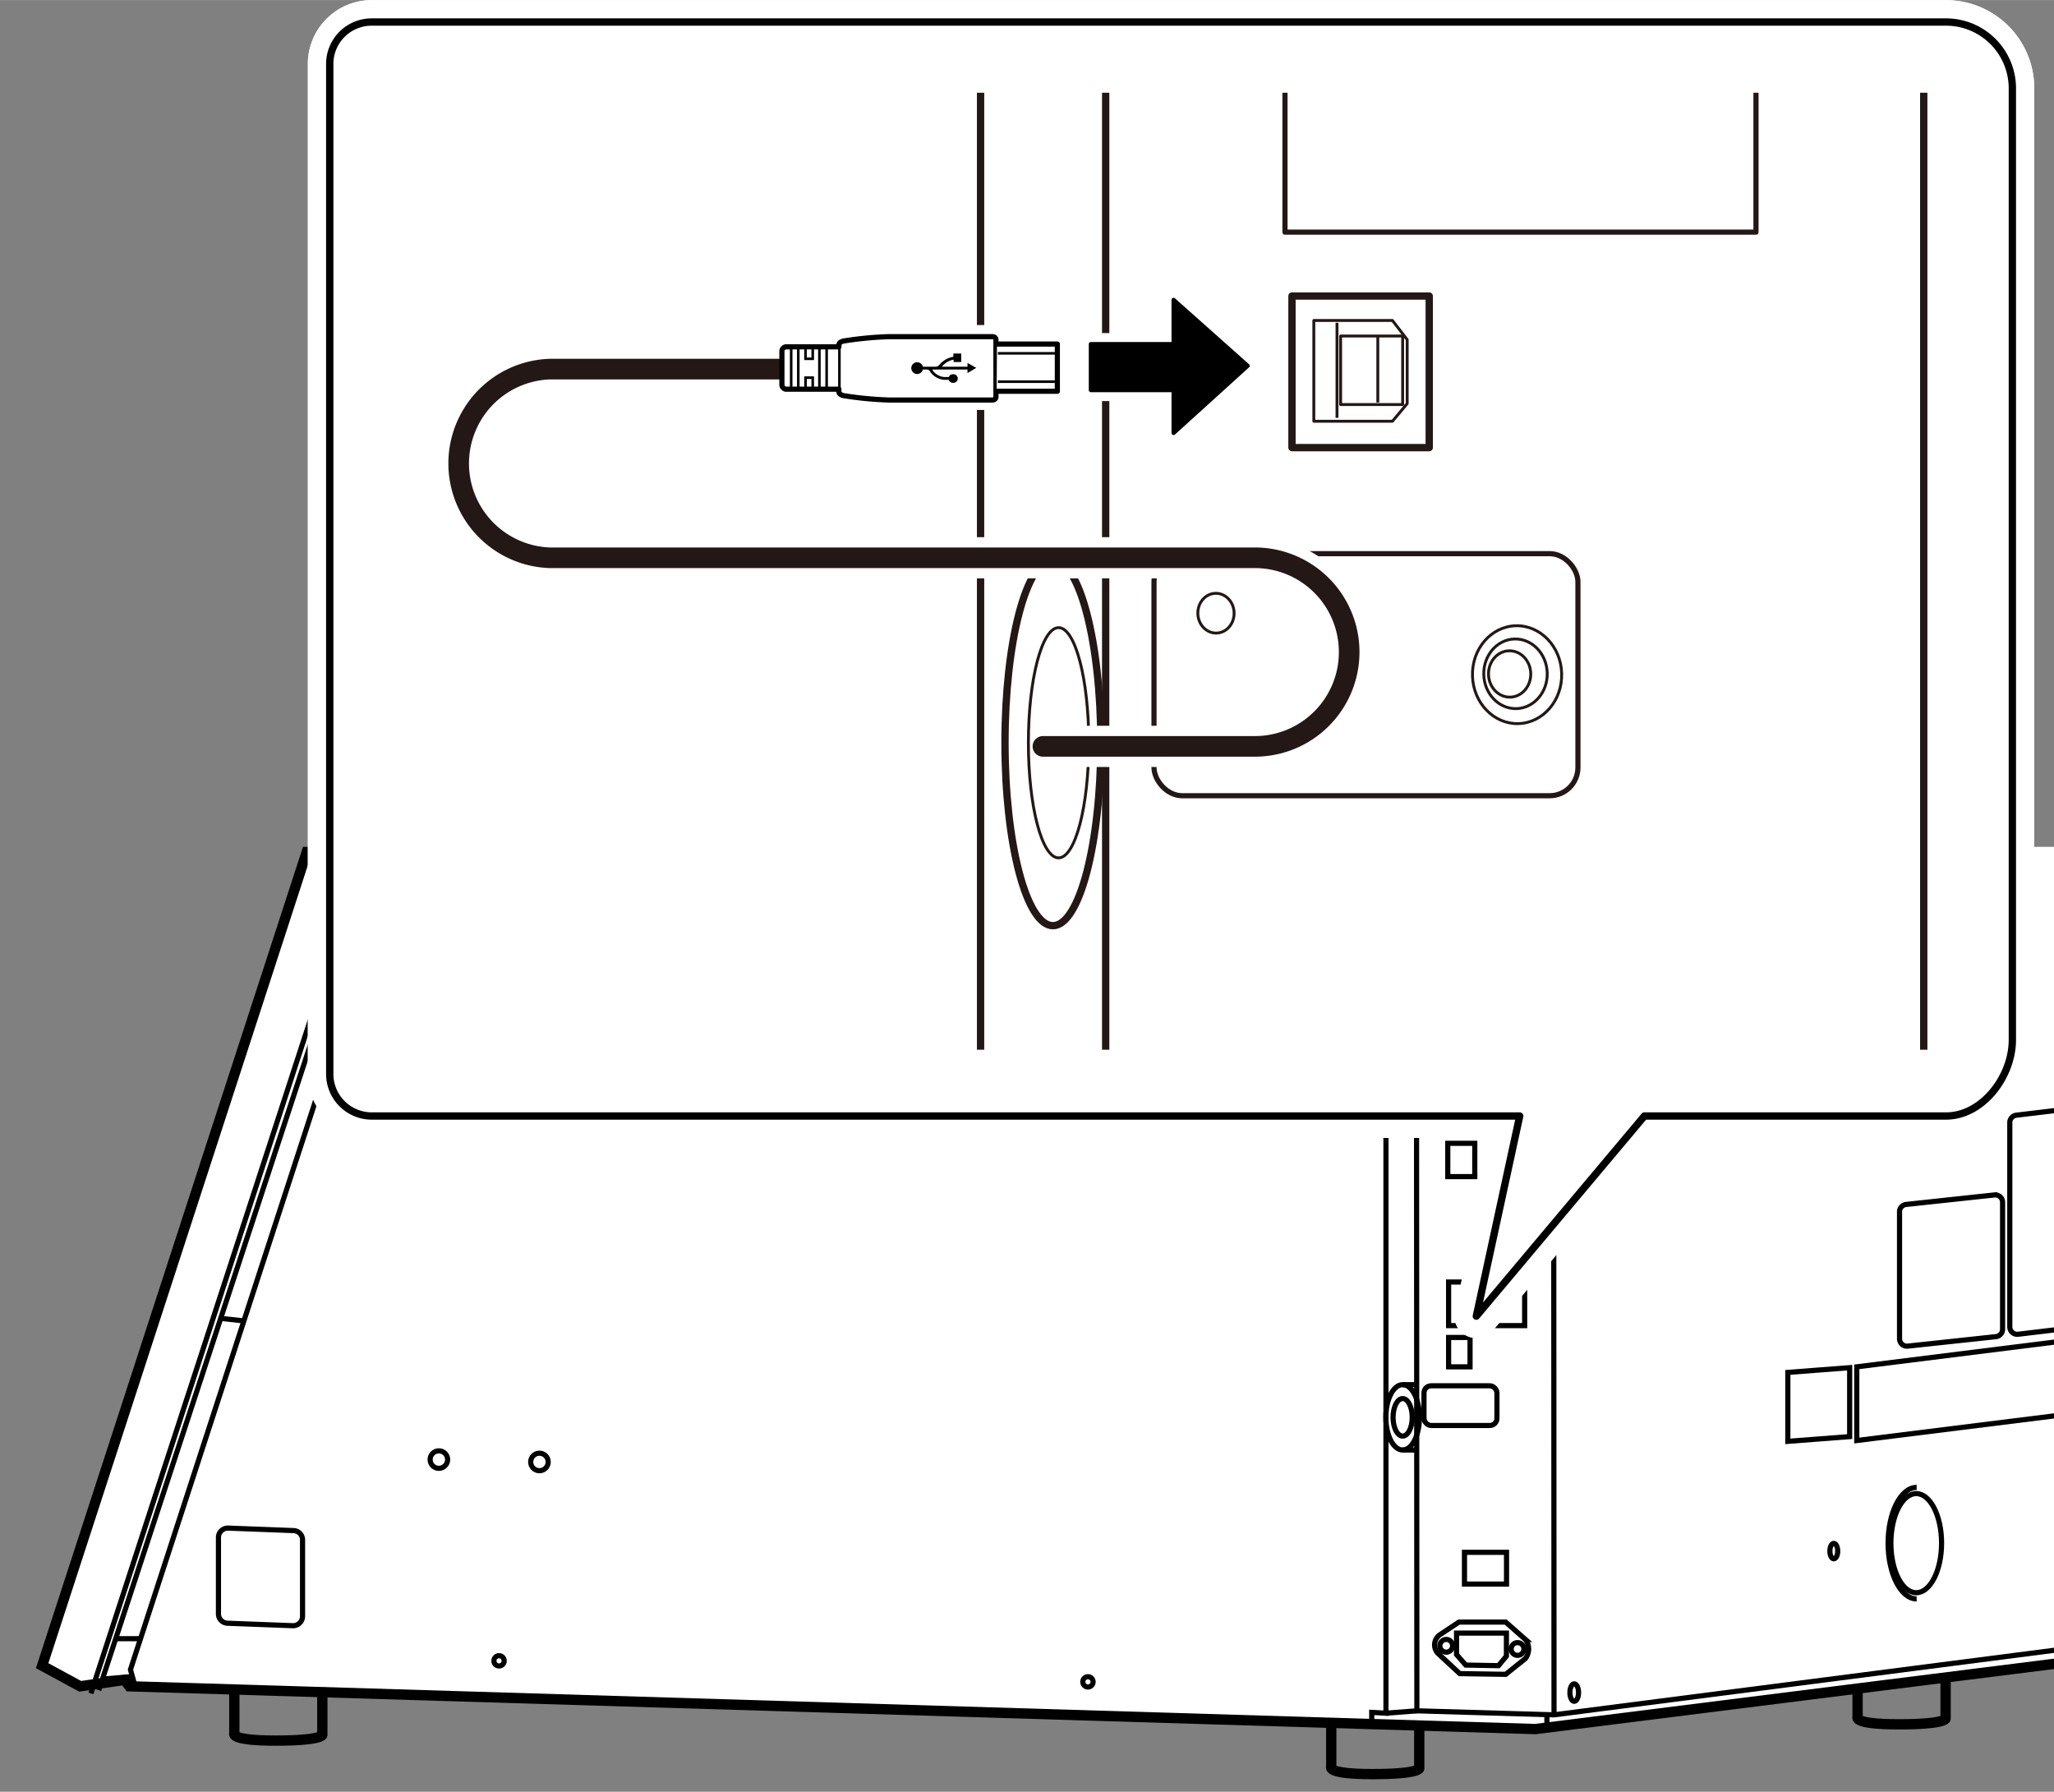 <svg xmlns="http://www.w3.org/2000/svg" xmlns:xlink="http://www.w3.org/1999/xlink" width="70.32mm" height="61.34mm" viewBox="0 0 199.33 173.86"><rect x="0" y="0" width="199.33" height="173.86" fill="#808080" stroke="none"/><defs><style>.cls-1,.cls-10,.cls-12,.cls-13,.cls-14,.cls-15,.cls-16,.cls-19,.cls-20,.cls-21,.cls-23,.cls-3,.cls-4,.cls-7,.cls-9{fill:none;}.cls-2{clip-path:url(#clip-path);}.cls-10,.cls-18,.cls-22,.cls-23,.cls-3,.cls-4,.cls-5,.cls-6,.cls-7{stroke:#000;}.cls-17,.cls-19,.cls-20,.cls-21,.cls-3,.cls-4,.cls-5,.cls-6,.cls-7{stroke-miterlimit:10;}.cls-22,.cls-4,.cls-5{stroke-width:0.5px;}.cls-17,.cls-22,.cls-5,.cls-6,.cls-8{fill:#fff;}.cls-13,.cls-7{stroke-width:0.5px;}.cls-17,.cls-19,.cls-20,.cls-9{stroke:#fff;}.cls-10,.cls-12,.cls-13,.cls-14,.cls-15,.cls-16,.cls-18,.cls-22,.cls-9{stroke-linejoin:round;}.cls-9{stroke-width:4.25px;}.cls-10,.cls-14,.cls-15,.cls-18,.cls-21,.cls-22{stroke-linecap:round;}.cls-10,.cls-12,.cls-15{stroke-width:0.71px;}.cls-11{clip-path:url(#clip-path-2);}.cls-12,.cls-13,.cls-14,.cls-15,.cls-16,.cls-21{stroke:#231815;}.cls-14,.cls-16{stroke-width:0.28px;}.cls-17,.cls-19{stroke-width:2.13px;}.cls-18{stroke-width:0.4px;}.cls-20{stroke-width:4px;}.cls-21{stroke-width:2px;}.cls-23{stroke-width:0.25px;}</style><clipPath id="clip-path"><rect class="cls-1" y="82.17" width="199.33" height="91.7"/></clipPath><clipPath id="clip-path-2"><rect class="cls-1" x="78.5" y="8.99" width="111.44" height="92.87"/></clipPath></defs><g id="レイヤー_2" data-name="レイヤー 2"><g class="cls-2"><path class="cls-3" d="M22.74,163.75v4.46s-.46.69,4,.69,4.54-.54,4.54-.54v-4.31"/><path class="cls-3" d="M129.19,167v4.46s-.46.69,4,.69,4.54-.54,4.54-.54v-4.31"/><path class="cls-3" d="M180.27,162.16v4.47s-.46.69,4,.69,4.54-.54,4.54-.54v-4.31"/><polygon class="cls-4" points="178.73 158.47 186.5 157.7 186.5 140.94 178.73 141.71 178.73 158.47"/><path class="cls-5" d="M186,144.33l-7.23-.07V155l7.23.18c1.53,0,2.77-2.42,2.77-5.41S187.49,144.33,186,144.33Z"/><polygon class="cls-6" points="12.09 163.01 7.78 163.63 4.09 161.63 59.32 -8.21 120.7 -15.59 123.93 -14.2 123.62 -12.36 161.77 -10.67 193.16 3.18 193.16 11.79 203.46 16.56 203.62 157.17 202.85 158.86 202.85 161.01 149 167.78 12.55 163.63 12.09 163.01"/><polyline class="cls-7" points="13.13 163.7 12.66 162.01 66.81 -4.44 124.66 -11.67"/><polyline class="cls-4" points="124.89 -13.52 64.24 -5.75 8.82 164.32"/><polyline class="cls-4" points="9.59 164.01 64.93 -4.82 68.16 -5.4 68.28 -4.71"/><line class="cls-4" x1="9.97" y1="162.93" x2="12.66" y2="162.7"/><line class="cls-4" x1="11.28" y1="159.01" x2="13.51" y2="159.01"/><path class="cls-4" d="M29.36,156.84v-7.42a.9.9,0,0,0-.87-.9l-6.35-.24a.91.91,0,0,0-.94.9v7.42a.91.91,0,0,0,.87.91l6.35.24A.92.92,0,0,0,29.36,156.84Z"/><circle class="cls-4" cx="42.59" cy="141.63" r="0.85"/><circle class="cls-4" cx="52.35" cy="141.86" r="0.85"/><circle class="cls-4" cx="103.43" cy="31.33" r="0.85"/><circle class="cls-4" cx="113.43" cy="31.33" r="0.85"/><circle class="cls-4" cx="48.43" cy="161.16" r="0.5"/><circle class="cls-4" cx="105.58" cy="163.2" r="0.5"/><polyline class="cls-4" points="133.12 167.44 133.12 166.16 134.5 166.24 134.5 11.64 194.19 3.87"/><path class="cls-7" d="M194.19,12.48l-2.92-1.15-53.08,6.46a11.6,11.6,0,0,0-.77,2.77c0,.85.08,145.45.08,145.45l13.31.39,53.07-6.85"/><line class="cls-4" x1="134.5" y1="166.24" x2="137.5" y2="166.01"/><line class="cls-4" x1="150.12" y1="166.55" x2="150.12" y2="168.01"/><polyline class="cls-4" points="150.81 166.4 150.73 23.64 204.5 17.25"/><line class="cls-4" x1="150.73" y1="23.64" x2="138.19" y2="17.79"/><line class="cls-4" x1="139.27" y1="17.56" x2="139.27" y2="11.02"/><line class="cls-4" x1="132.19" y1="4.02" x2="139.19" y2="7.41"/><line class="cls-4" x1="134.03" y1="3.79" x2="141.03" y2="7.18"/><line class="cls-4" x1="135.87" y1="3.57" x2="142.87" y2="6.95"/><line class="cls-4" x1="137.71" y1="3.34" x2="144.71" y2="6.72"/><line class="cls-4" x1="139.55" y1="3.11" x2="146.55" y2="6.5"/><line class="cls-4" x1="141.39" y1="2.89" x2="148.39" y2="6.27"/><line class="cls-4" x1="143.23" y1="2.66" x2="150.23" y2="6.04"/><line class="cls-4" x1="145.07" y1="2.43" x2="152.06" y2="5.82"/><line class="cls-4" x1="146.9" y1="2.21" x2="153.9" y2="5.59"/><line class="cls-4" x1="148.74" y1="1.98" x2="155.74" y2="5.36"/><line class="cls-4" x1="150.58" y1="1.75" x2="157.58" y2="5.14"/><line class="cls-4" x1="152.42" y1="1.52" x2="159.42" y2="4.91"/><line class="cls-4" x1="154.26" y1="1.3" x2="161.26" y2="4.68"/><line class="cls-4" x1="156.1" y1="1.07" x2="163.1" y2="4.45"/><line class="cls-4" x1="157.94" y1="0.84" x2="164.94" y2="4.23"/><line class="cls-4" x1="159.77" y1="0.62" x2="166.77" y2="4"/><line class="cls-4" x1="161.61" y1="0.39" x2="168.61" y2="3.77"/><line class="cls-4" x1="163.45" y1="0.16" x2="170.45" y2="3.55"/><line class="cls-4" x1="165.29" y1="-0.07" x2="172.29" y2="3.32"/><line class="cls-4" x1="167.13" y1="-0.29" x2="174.13" y2="3.09"/><line class="cls-4" x1="168.97" y1="-0.52" x2="175.97" y2="2.86"/><line class="cls-4" x1="170.81" y1="-0.75" x2="177.81" y2="2.64"/><polyline class="cls-4" points="66.81 -4.44 102.73 -2.75 134.5 11.64"/><polyline class="cls-4" points="71.74 -4.98 107.66 -3.29 139.43 11.1"/><polyline class="cls-4" points="119.58 -10.98 158.12 -9.52 189.42 4.48 189.42 11.48"/><line class="cls-4" x1="21.51" y1="127.94" x2="23.66" y2="128.17"/><path class="cls-4" d="M139.73,158.63l1.85-1.23h4.54l1.92,1.69a1.54,1.54,0,0,1,0,1.84l-1.92,1.54-4.46-.07-2.08-1.93A1.2,1.2,0,0,1,139.73,158.63Z"/><polygon class="cls-4" points="142.24 161.57 145.42 161.63 146.19 160.7 146.19 158.47 141.35 158.47 141.35 160.55 142.24 161.57"/><circle class="cls-4" cx="147.27" cy="160.01" r="0.62"/><ellipse class="cls-4" cx="152.77" cy="164.24" rx="0.42" ry="0.85"/><ellipse class="cls-4" cx="151.77" cy="99.4" rx="0.42" ry="0.85"/><ellipse class="cls-4" cx="135.92" cy="87.17" rx="0.42" ry="0.85"/><ellipse class="cls-4" cx="135.92" cy="33.33" rx="0.42" ry="0.85"/><circle class="cls-4" cx="140.35" cy="159.7" r="0.62"/><rect class="cls-4" x="142.12" y="150.63" width="4.08" height="3.08"/><ellipse class="cls-4" cx="185.96" cy="149.74" rx="2.46" ry="4.81"/><ellipse class="cls-4" cx="177.96" cy="150.51" rx="0.38" ry="0.75"/><ellipse class="cls-4" cx="136.12" cy="137.53" rx="1.63" ry="3.17"/><ellipse class="cls-4" cx="136.12" cy="137.53" rx="0.93" ry="1.82"/><path class="cls-4" d="M186,155.15c-1.53,0-2.77-2.42-2.77-5.41s1.24-5.41,2.77-5.41"/><line class="cls-4" x1="137.35" y1="134.36" x2="136.12" y2="134.36"/><line class="cls-4" x1="136.12" y1="140.7" x2="137.5" y2="140.7"/><rect class="cls-4" x="138.19" y="134.47" width="7.08" height="3.85" rx="0.69"/><rect class="cls-4" x="140.58" y="129.78" width="2.08" height="2.85"/><rect class="cls-4" x="140.58" y="124.4" width="7.38" height="4.23"/><polygon class="cls-4" points="179.5 139.4 173.5 139.86 173.5 133.17 179.5 132.71 179.5 139.4"/><polygon class="cls-4" points="202.96 136.94 180.19 139.78 180.19 132.63 202.96 129.78 202.96 136.94"/><rect class="cls-4" x="138.42" y="106.09" width="7" height="4.08" rx="0.69"/><rect class="cls-4" x="140.5" y="110.94" width="2.62" height="3.23"/><path class="cls-4" d="M193.7,129.7l-8.56.92a.72.72,0,0,1-.8-.71V117.58a.72.72,0,0,1,.65-.71l8.56-.92a.71.71,0,0,1,.79.71V129A.72.72,0,0,1,193.7,129.7Z"/><path class="cls-4" d="M202.19,128.71l-6.36.76a.72.72,0,0,1-.79-.72V108.93a.72.72,0,0,1,.64-.72l6.36-.76a.72.72,0,0,1,.79.72V128A.73.73,0,0,1,202.19,128.71Z"/><ellipse class="cls-4" cx="143.73" cy="34.71" rx="1.46" ry="2"/><path class="cls-5" d="M156.72,63.53h-.25c-.21,0-.39.57-.4,1.26s.15,1.26.36,1.26h.25c.21,0,.39-.56.4-1.25S156.93,63.53,156.72,63.53Z"/><ellipse class="cls-5" cx="156.7" cy="64.78" rx="1.26" ry="0.38" transform="translate(89.75 220.57) rotate(-89.21)"/><path class="cls-5" d="M157.7,63.87h-.87c-.16,0-.29.41-.29.91s.11.92.26.92h.87c.16,0,.28-.41.29-.92S157.85,63.88,157.7,63.87Z"/><ellipse class="cls-5" cx="157.69" cy="64.79" rx="0.92" ry="0.28" transform="translate(90.71 221.56) rotate(-89.21)"/><path class="cls-5" d="M166.93,62.1h-.25c-.21,0-.39.56-.4,1.26s.16,1.26.36,1.26h.25c.21,0,.39-.56.4-1.26S167.14,62.11,166.93,62.1Z"/><ellipse class="cls-5" cx="166.91" cy="63.36" rx="1.26" ry="0.38" transform="translate(101.24 229.38) rotate(-89.21)"/><path class="cls-5" d="M167.91,62.45H167c-.16,0-.29.4-.29.91s.11.92.26.92h.87c.16,0,.29-.41.29-.92S168.06,62.45,167.91,62.45Z"/><ellipse class="cls-5" cx="167.9" cy="63.37" rx="0.92" ry="0.28" transform="translate(102.21 230.37) rotate(-89.21)"/><path class="cls-5" d="M156.72,84.79h-.25c-.21,0-.39.56-.4,1.26s.15,1.26.36,1.26h.25c.21,0,.39-.56.4-1.26S156.93,84.79,156.72,84.79Z"/><ellipse class="cls-5" cx="156.7" cy="86.05" rx="1.26" ry="0.38" transform="translate(68.49 241.54) rotate(-89.21)"/><path class="cls-5" d="M157.7,85.14h-.87c-.16,0-.29.41-.29.92s.11.92.26.92h.87c.16,0,.28-.41.29-.92S157.85,85.14,157.7,85.14Z"/><ellipse class="cls-5" cx="157.69" cy="86.06" rx="0.92" ry="0.28" transform="translate(69.45 242.54) rotate(-89.21)"/><path class="cls-5" d="M166.93,83.37h-.25c-.21,0-.39.56-.4,1.26s.16,1.25.36,1.26h.25c.21,0,.39-.56.4-1.26S167.14,83.37,166.93,83.37Z"/><ellipse class="cls-5" cx="166.91" cy="84.63" rx="1.26" ry="0.38" transform="translate(79.98 250.35) rotate(-89.21)"/><path class="cls-5" d="M167.91,83.72H167c-.16,0-.29.41-.29.92s.11.92.26.92h.87c.16,0,.29-.4.29-.91S168.06,83.72,167.91,83.72Z"/><ellipse class="cls-5" cx="167.9" cy="84.64" rx="0.92" ry="0.28" transform="translate(80.94 251.34) rotate(-89.21)"/></g></g><g id="レイヤー_3" data-name="レイヤー 3"><path class="cls-8" d="M36.12,2.13A4.07,4.07,0,0,0,32,6.21v98a4.08,4.08,0,0,0,4.08,4.08H147.48l-4.21,19.42,16.31-19.42h29.27c3.55,0,6.44-3.83,6.44-7.39V8.56a6.44,6.44,0,0,0-6.44-6.43Z"/><path class="cls-9" d="M36.12,2.13A4.07,4.07,0,0,0,32,6.21v98a4.08,4.08,0,0,0,4.08,4.08H147.48l-4.21,19.42,16.31-19.42h29.27c3.55,0,6.44-3.83,6.44-7.39V8.56a6.44,6.44,0,0,0-6.44-6.43Z"/><path class="cls-9" d="M36.12,2.13A4.07,4.07,0,0,0,32,6.21v98a4.08,4.08,0,0,0,4.08,4.08H147.48l-4.21,19.42,16.31-19.42h29.27c3.55,0,6.44-3.83,6.44-7.39V8.56a6.44,6.44,0,0,0-6.44-6.43Z"/><path class="cls-10" d="M36.12,2.13A4.07,4.07,0,0,0,32,6.21v98a4.08,4.08,0,0,0,4.08,4.08H147.48l-4.21,19.42,16.31-19.42h29.27c3.55,0,6.44-3.83,6.44-7.39V8.56a6.44,6.44,0,0,0-6.44-6.43Z"/><g class="cls-11"><line class="cls-12" x1="107.3" y1="113.59" x2="107.3" y2="-113.32"/><line class="cls-12" x1="186.69" y1="-113.32" x2="186.69" y2="113.59"/><rect class="cls-13" x="124.7" y="-3.32" width="45.71" height="25.84"/><rect class="cls-12" x="125.38" y="28.72" width="13.32" height="14.71"/><rect class="cls-13" x="111.99" y="53.72" width="41.14" height="23.49" rx="2.74"/><ellipse class="cls-14" cx="146.5" cy="65.39" rx="2.05" ry="2.25" transform="translate(-1.82 4.25) rotate(-1.65)"/><ellipse class="cls-14" cx="147.07" cy="65.37" rx="3.08" ry="3.38" transform="translate(-1.82 4.27) rotate(-1.65)"/><ellipse class="cls-14" cx="147.23" cy="65.46" rx="4.33" ry="4.75" transform="translate(-1.83 4.27) rotate(-1.65)"/><ellipse class="cls-14" cx="118.01" cy="59.49" rx="1.76" ry="1.93" transform="translate(-1.67 3.43) rotate(-1.65)"/><ellipse class="cls-14" cx="102.73" cy="72.07" rx="2.93" ry="11.17"/><ellipse class="cls-15" cx="102.18" cy="72.07" rx="4.65" ry="17.75"/><polygon class="cls-16" points="135.13 40.87 127.5 40.87 127.5 31.09 135.13 31.09 136.56 32.95 136.56 39.16 135.13 40.87"/><line class="cls-16" x1="129.75" y1="31.31" x2="129.75" y2="40.54"/><rect class="cls-16" x="130.1" y="32.6" width="6.02" height="6.65"/><line class="cls-16" x1="133.71" y1="32.6" x2="133.71" y2="39.05"/><line class="cls-12" x1="95.16" y1="170.17" x2="95.16" y2="-56.74"/></g><polygon class="cls-17" points="113.89 37.85 105.86 37.85 105.86 33.38 113.89 33.38 113.89 29.09 121.08 35.49 113.89 42.01 113.89 37.85"/><polygon class="cls-18" points="113.89 37.85 105.86 37.85 105.86 33.38 113.89 33.38 113.89 29.09 121.08 35.49 113.89 42.01 113.89 37.85"/><path class="cls-19" d="M102.63,33.32v4.59h-6v.52s0,.28-.37.28h-10a35,35,0,0,1-4.39-.42s-.48-.09-.48-.4V37.7H76.28a.44.44,0,0,1-.38-.46V34.06a.44.44,0,0,1,.38-.46h5.15v-.18c0-.31.48-.39.48-.39a34.25,34.25,0,0,1,4.39-.43h10c.37,0,.37.29.37.29v.43Z"/><path class="cls-20" d="M75.67,35.81H53.37a9.16,9.16,0,0,0,0,18.31h68.41a9.15,9.15,0,1,1,0,18.3H100.15"/><path class="cls-21" d="M75.67,35.81H53.37a9.16,9.16,0,0,0,0,18.31h68.41a9.15,9.15,0,1,1,0,18.3H101.21"/><path class="cls-22" d="M81.41,33.65H76.26a.44.44,0,0,0-.38.46v3.18a.45.45,0,0,0,.38.47h5.15V38c0,.31.48.39.48.39a35,35,0,0,0,4.39.42h10c.37,0,.37-.28.37-.28V32.94s0-.28-.37-.28h-10a35,35,0,0,0-4.39.42s-.48.08-.48.39Z"/><polyline class="cls-22" points="96.72 37.96 102.61 37.96 102.61 33.38 96.75 33.38"/><line class="cls-23" x1="102.38" y1="37.03" x2="96.84" y2="37.03"/><line class="cls-23" x1="102.38" y1="34.28" x2="96.84" y2="34.28"/><line class="cls-23" x1="81.46" y1="37.96" x2="81.46" y2="33.44"/><line class="cls-23" x1="80.22" y1="37.68" x2="80.22" y2="33.63"/><line class="cls-23" x1="79.52" y1="37.68" x2="79.52" y2="33.63"/><line class="cls-23" x1="77.47" y1="37.68" x2="77.47" y2="33.63"/><line class="cls-23" x1="76.78" y1="37.68" x2="76.78" y2="33.63"/><rect class="cls-23" x="78.17" y="36.64" width="0.7" height="1.05"/><rect class="cls-23" x="78.17" y="33.63" width="0.7" height="1.18"/><path d="M93.28,34.3v.82h-.74v-.23a1.93,1.93,0,0,0-1,.53,1.22,1.22,0,0,1-.14.16h2.49v-.37l.85.48-.85.51v-.35H90.5l0,.07.12.16a1.6,1.6,0,0,0,1,.5h.46a.41.41,0,0,1,.38-.27.42.42,0,1,1,0,.83.42.42,0,0,1-.39-.29h-.45a1.88,1.88,0,0,1-1.2-.59l-.14-.18c-.11-.16-.17-.23-.31-.23h-.41a.57.57,0,1,1,0-.27h1.25c.06,0,.24,0,.48-.33a2.28,2.28,0,0,1,1.23-.64V34.3Z"/></g></svg>